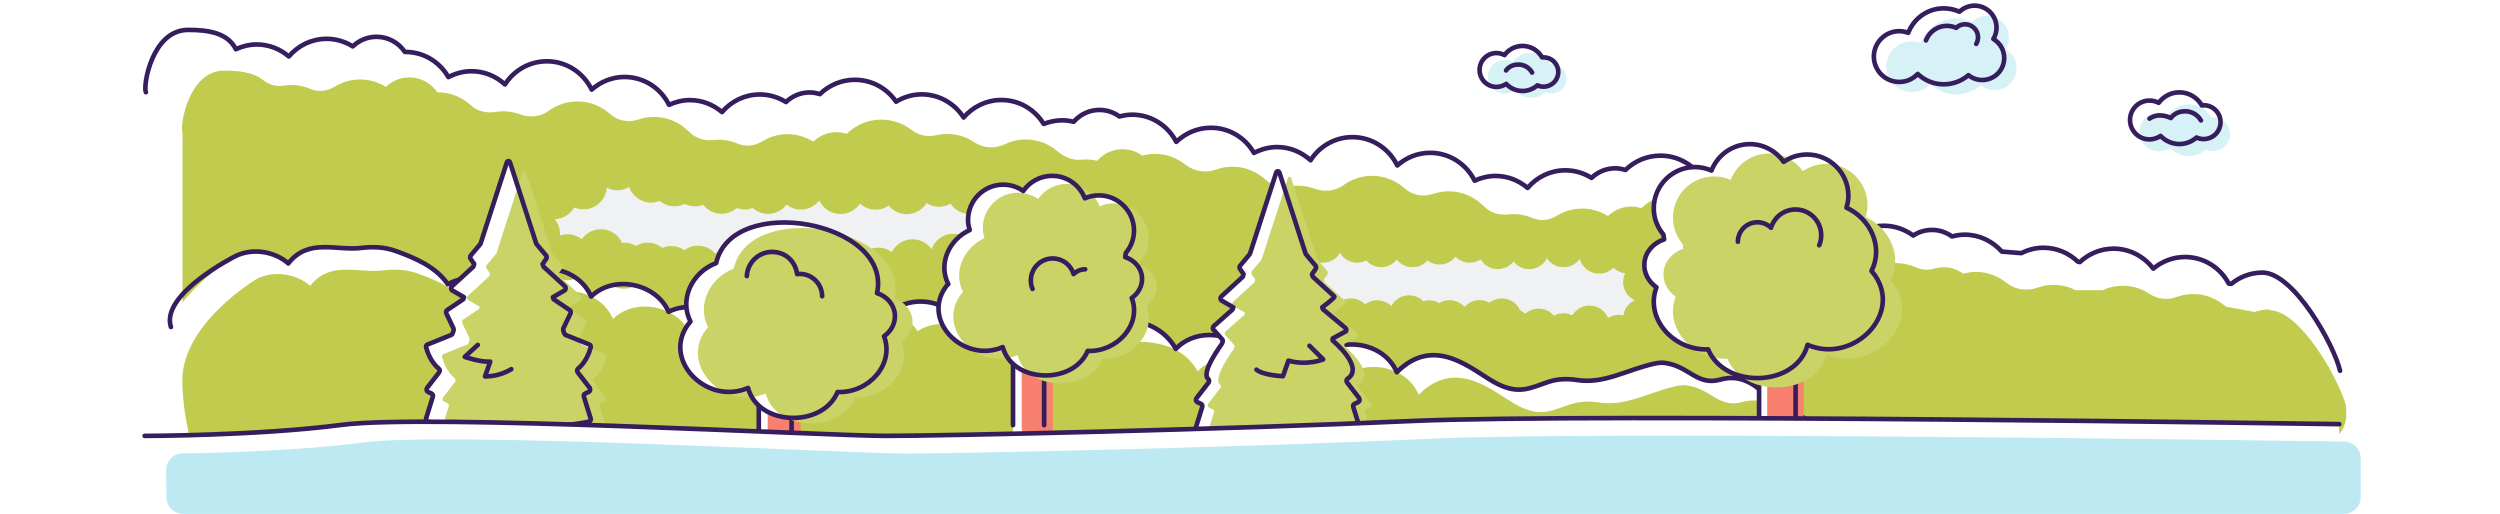 <svg width="540" height="111" viewBox="0 0 540 111" fill="none" xmlns="http://www.w3.org/2000/svg">
<rect width="540" height="111" fill="white"/>
<g clip-path="url(#clip0_3205_4931)">
<path d="M335.223 13.845C335.223 13.845 335.004 13.845 334.883 13.845C334.054 12.382 332.472 11.383 330.669 11.383C329.062 11.383 327.649 12.163 326.773 13.358C326.261 13.089 325.677 12.919 325.044 12.919C323.022 12.919 321.391 14.552 321.391 16.576C321.391 18.599 323.022 20.233 325.044 20.233C325.823 20.233 326.529 19.989 327.138 19.574C328.015 20.525 329.281 21.11 330.669 21.11C331.911 21.11 333.032 20.647 333.884 19.891C334.298 20.086 334.736 20.184 335.223 20.184C336.977 20.184 338.389 18.77 338.389 17.015C338.389 15.259 336.977 13.845 335.223 13.845Z" fill="#D7F2F7"/>
<path d="M333.422 12.384C333.422 12.384 333.203 12.384 333.081 12.384C332.253 10.921 330.67 9.922 328.868 9.922C327.26 9.922 325.848 10.702 324.971 11.897C324.46 11.628 323.875 11.458 323.242 11.458C321.221 11.458 319.589 13.091 319.589 15.115C319.589 17.138 321.221 18.772 323.242 18.772C324.021 18.772 324.727 18.528 325.336 18.113C326.213 19.064 327.479 19.649 328.868 19.649C330.11 19.649 331.23 19.186 332.082 18.43C332.496 18.625 332.935 18.723 333.422 18.723C335.175 18.723 336.588 17.309 336.588 15.553C336.588 13.798 335.175 12.384 333.422 12.384Z" stroke="#361D5D" stroke-linejoin="round"/>
<path d="M330.937 15.676C330.353 14.652 329.257 13.945 327.99 13.945C326.87 13.945 325.92 14.36 325.312 15.213" stroke="#361D5D" stroke-linecap="round" stroke-linejoin="round"/>
<path d="M478.033 25.359C477.911 25.359 477.765 25.359 477.643 25.359C476.693 23.677 474.867 22.531 472.797 22.531C470.946 22.531 469.339 23.433 468.316 24.799C467.731 24.482 467.049 24.311 466.319 24.311C464.005 24.311 462.13 26.188 462.13 28.504C462.13 30.82 464.005 32.697 466.319 32.697C467.22 32.697 468.048 32.405 468.73 31.942C469.753 33.014 471.189 33.697 472.797 33.697C474.209 33.697 475.524 33.161 476.498 32.283C476.961 32.502 477.473 32.624 478.033 32.624C480.054 32.624 481.686 30.991 481.686 28.967C481.686 26.944 480.054 25.311 478.033 25.311V25.359Z" fill="#D7F2F7"/>
<path d="M475.987 22.773C475.865 22.773 475.719 22.773 475.597 22.773C474.647 21.091 472.821 19.945 470.751 19.945C468.9 19.945 467.293 20.847 466.27 22.213C465.685 21.896 465.003 21.725 464.273 21.725C461.959 21.725 460.084 23.602 460.084 25.918C460.084 28.234 461.959 30.112 464.273 30.112C465.174 30.112 466.002 29.819 466.684 29.356C467.707 30.428 469.143 31.111 470.751 31.111C472.163 31.111 473.478 30.575 474.453 29.697C474.915 29.916 475.427 30.038 475.987 30.038C478.008 30.038 479.64 28.405 479.64 26.381C479.64 24.358 478.008 22.725 475.987 22.725V22.773Z" stroke="#361D5D" stroke-linejoin="round"/>
<path d="M475.402 26.014C474.72 24.819 473.454 24.039 471.993 24.039C470.702 24.039 469.606 24.527 468.9 25.502C468.9 25.502 466.44 24.137 464.297 25.624" stroke="#361D5D" stroke-linecap="round" stroke-linejoin="round"/>
<path d="M433.246 10.606C433.685 9.899 433.928 9.046 433.928 8.168C433.928 5.535 431.81 3.414 429.179 3.414C427.913 3.414 426.768 3.926 425.916 4.731C424.893 4.267 423.749 3.999 422.531 3.999C419.024 3.999 416.053 6.193 414.859 9.29C414.251 9.07 413.593 8.924 412.911 8.924C409.891 8.924 407.432 11.386 407.432 14.409C407.432 17.432 409.891 19.895 412.911 19.895C414.494 19.895 415.907 19.236 416.905 18.164C418.366 19.553 420.339 20.407 422.531 20.407C424.577 20.407 426.427 19.651 427.864 18.432C428.668 19.09 429.715 19.48 430.835 19.48C433.466 19.48 435.584 17.359 435.584 14.726C435.584 12.995 434.659 11.459 433.271 10.63L433.246 10.606Z" fill="#D7F2F7"/>
<path d="M430.568 8.411C431.006 7.704 431.25 6.85 431.25 5.973C431.25 3.34 429.131 1.219 426.501 1.219C425.234 1.219 424.09 1.731 423.237 2.535C422.214 2.072 421.07 1.804 419.852 1.804C416.345 1.804 413.374 3.998 412.181 7.094C411.572 6.875 410.914 6.729 410.232 6.729C407.213 6.729 404.753 9.191 404.753 12.214C404.753 15.237 407.213 17.699 410.232 17.699C411.815 17.699 413.228 17.041 414.226 15.968C415.688 17.358 417.66 18.211 419.852 18.211C421.898 18.211 423.749 17.456 425.186 16.236C425.989 16.895 427.036 17.285 428.157 17.285C430.787 17.285 432.906 15.164 432.906 12.531C432.906 10.8 431.98 9.264 430.592 8.435L430.568 8.411Z" stroke="#361D5D" stroke-linejoin="round"/>
<path d="M426.866 9.484C427.109 9.07 427.255 8.558 427.255 8.046C427.255 6.486 425.989 5.242 424.455 5.242C423.7 5.242 423.018 5.535 422.531 6.022C421.922 5.754 421.24 5.583 420.534 5.583C418.464 5.583 416.71 6.876 416.004 8.728" stroke="#361D5D" stroke-linecap="round" stroke-linejoin="round"/>
<path d="M488.7 58.877C486.143 58.877 483.805 59.804 481.954 61.315C481.784 61.315 481.589 61.266 481.418 61.266C479.616 57.853 476.061 55.513 471.945 55.513C469.339 55.513 466.952 56.488 465.102 58.024C463.129 55.415 460.036 53.709 456.529 53.709C453.704 53.709 451.147 54.83 449.247 56.61C449.101 56.586 448.955 56.537 448.809 56.512C446.885 54.66 444.255 53.514 441.381 53.514C439.652 53.514 438.045 53.953 436.608 54.684C435.22 54.562 433.807 54.44 432.395 54.343C430.422 52.124 427.573 50.686 424.358 50.686C423.408 50.686 422.507 50.856 421.63 51.076C420.413 50.198 418.927 49.662 417.295 49.662C415.81 49.662 414.422 50.101 413.253 50.881C411.475 49.564 409.283 48.76 406.872 48.76C405.313 48.76 403.852 49.101 402.513 49.711C400.711 48.37 398.519 47.541 396.108 47.541C394.841 47.541 393.672 47.809 392.552 48.199C390.604 45.517 387.462 43.762 383.882 43.762C383.639 43.762 383.42 43.811 383.176 43.835C381.666 39.715 377.745 36.765 373.094 36.765C371.072 36.765 369.197 37.35 367.565 38.35C365.617 35.497 362.354 33.62 358.652 33.62C355.705 33.62 353.051 34.815 351.102 36.716C350.396 36.497 349.666 36.351 348.886 36.351C346.889 36.351 345.111 37.155 343.772 38.423C342.116 37.399 340.192 36.789 338.122 36.789C334.834 36.789 331.936 38.277 329.963 40.593C328.088 39.008 325.702 38.008 323.047 38.008C321.415 38.008 319.905 38.398 318.517 39.032C316.764 35.473 313.135 33.011 308.898 33.011C306.17 33.011 303.71 34.059 301.811 35.741C300.057 32.133 296.404 29.622 292.142 29.622C288.319 29.622 284.982 31.621 283.083 34.62C281.159 32.864 278.65 31.767 275.85 31.767C274.048 31.767 272.367 32.255 270.857 33.035C269.006 29.793 265.548 27.598 261.554 27.598C258.656 27.598 256.026 28.768 254.078 30.646C252.3 27.184 248.72 24.77 244.531 24.77C243.581 24.77 242.68 24.941 241.803 25.16C240.586 24.283 239.1 23.746 237.469 23.746C235.252 23.746 233.28 24.746 231.916 26.306C231.112 26.111 230.309 25.989 229.456 25.989C228.044 25.989 226.68 26.282 225.438 26.769C223.538 23.673 220.177 21.601 216.281 21.601C213.018 21.601 210.119 23.088 208.147 25.38C206.223 22.381 202.886 20.382 199.087 20.382C197.066 20.382 195.191 20.967 193.559 21.967C191.611 19.114 188.347 17.237 184.646 17.237C181.699 17.237 179.044 18.432 177.096 20.333C176.39 20.114 175.659 19.968 174.88 19.968C172.883 19.968 171.105 20.772 169.766 22.04C168.11 21.016 166.186 20.406 164.116 20.406C160.828 20.406 157.93 21.893 155.957 24.21C154.082 22.625 151.695 21.625 149.041 21.625C147.409 21.625 145.899 22.015 144.511 22.649C142.757 19.09 139.129 16.628 134.891 16.628C132.164 16.628 129.704 17.676 127.804 19.358C126.051 15.75 122.398 13.239 118.136 13.239C114.312 13.239 110.976 15.238 109.076 18.237C107.152 16.481 104.644 15.384 101.843 15.384C100.041 15.384 98.361 15.872 96.851 16.652C95 13.409 91.542 11.215 87.548 11.215C87.523 11.215 87.475 11.215 87.45 11.215C86.111 9.241 83.871 7.948 81.313 7.948C79.316 7.948 77.538 8.753 76.199 10.021C74.543 8.997 72.619 8.387 70.549 8.387C67.261 8.387 64.363 9.874 62.391 12.191C60.515 10.606 58.129 9.606 55.474 9.606C53.843 9.606 52.333 9.996 50.944 10.63C49.191 7.071 44.929 6.461 40.691 6.461C32.85 6.388 30.853 18.529 31.51 19.919V109.148H505.455V80.087C504.238 74.724 495.568 58.926 488.7 58.877Z" fill="white"/>
<path d="M505.455 80.087C504.238 74.724 495.568 58.926 488.7 58.877C486.143 58.877 483.805 59.804 481.954 61.315C481.784 61.315 481.589 61.266 481.418 61.266C479.616 57.853 476.061 55.513 471.945 55.513C469.339 55.513 466.952 56.488 465.102 58.024C463.129 55.415 460.036 53.709 456.529 53.709C453.704 53.709 451.147 54.83 449.247 56.61C449.101 56.586 448.955 56.537 448.809 56.512C446.885 54.66 444.255 53.514 441.381 53.514C439.652 53.514 438.045 53.953 436.608 54.684C435.22 54.562 433.807 54.44 432.395 54.343C430.422 52.124 427.573 50.686 424.358 50.686C423.408 50.686 422.507 50.856 421.63 51.076C420.413 50.198 418.927 49.662 417.295 49.662C415.81 49.662 414.422 50.101 413.253 50.881C411.475 49.564 409.283 48.76 406.872 48.76C405.313 48.76 403.852 49.101 402.513 49.711C400.711 48.37 398.519 47.541 396.108 47.541C394.841 47.541 393.672 47.809 392.552 48.199C390.604 45.517 387.462 43.762 383.882 43.762C383.639 43.762 383.42 43.811 383.176 43.835C381.666 39.715 377.745 36.765 373.094 36.765C371.072 36.765 369.197 37.35 367.565 38.35C365.617 35.497 362.354 33.62 358.652 33.62C355.705 33.62 353.051 34.815 351.102 36.716C350.396 36.497 349.666 36.351 348.886 36.351C346.889 36.351 345.111 37.155 343.772 38.423C342.116 37.399 340.192 36.789 338.122 36.789C334.834 36.789 331.936 38.277 329.963 40.593C328.088 39.008 325.702 38.008 323.047 38.008C321.415 38.008 319.905 38.398 318.517 39.032C316.764 35.473 313.135 33.011 308.898 33.011C306.17 33.011 303.71 34.059 301.811 35.741C300.057 32.133 296.404 29.622 292.142 29.622C288.319 29.622 284.982 31.621 283.083 34.62C281.159 32.864 278.65 31.767 275.85 31.767C274.048 31.767 272.367 32.255 270.857 33.035C269.006 29.793 265.548 27.598 261.554 27.598C258.656 27.598 256.026 28.768 254.078 30.646C252.3 27.184 248.72 24.77 244.531 24.77C243.581 24.77 242.68 24.941 241.803 25.16C240.586 24.283 239.1 23.746 237.469 23.746C235.252 23.746 233.28 24.746 231.916 26.306C231.112 26.111 230.309 25.989 229.456 25.989C228.044 25.989 226.68 26.282 225.438 26.769C223.538 23.673 220.177 21.601 216.281 21.601C213.018 21.601 210.119 23.088 208.147 25.38C206.223 22.381 202.886 20.382 199.087 20.382C197.066 20.382 195.191 20.967 193.559 21.967C191.611 19.114 188.347 17.237 184.646 17.237C181.699 17.237 179.044 18.432 177.096 20.333C176.39 20.114 175.659 19.968 174.88 19.968C172.883 19.968 171.105 20.772 169.766 22.04C168.11 21.016 166.186 20.406 164.116 20.406C160.828 20.406 157.93 21.893 155.957 24.21C154.082 22.625 151.695 21.625 149.041 21.625C147.409 21.625 145.899 22.015 144.511 22.649C142.757 19.09 139.129 16.628 134.891 16.628C132.164 16.628 129.704 17.676 127.804 19.358C126.051 15.75 122.398 13.239 118.136 13.239C114.312 13.239 110.976 15.238 109.076 18.237C107.152 16.481 104.644 15.384 101.843 15.384C100.041 15.384 98.361 15.872 96.851 16.652C95 13.409 91.542 11.215 87.548 11.215C87.523 11.215 87.475 11.215 87.45 11.215C86.111 9.241 83.871 7.948 81.313 7.948C79.316 7.948 77.538 8.753 76.199 10.021C74.543 8.997 72.619 8.387 70.549 8.387C67.261 8.387 64.363 9.874 62.391 12.191C60.515 10.606 58.129 9.606 55.474 9.606C53.843 9.606 52.333 9.996 50.944 10.63C49.191 7.071 44.929 6.461 40.691 6.461C32.85 6.388 30.853 18.529 31.51 19.919" stroke="#361D5D" stroke-linecap="round" stroke-linejoin="round"/>
<path d="M490.258 66.845C489.114 66.845 487.993 67.016 486.97 67.381L480.785 66.235C478.909 64.553 476.45 63.505 473.722 63.505C472.431 63.505 471.214 63.749 470.069 64.163C468.194 64.87 466.026 64.626 464.346 63.505C462.666 62.383 460.669 61.725 458.501 61.725C456.943 61.725 455.481 62.066 454.166 62.676H448.273C446.86 61.92 445.253 61.53 443.548 61.53C442.282 61.53 441.064 61.774 439.944 62.188C439.018 62.53 437.995 62.578 436.997 62.505C436.997 62.505 436.973 62.505 436.948 62.505C435.609 62.408 434.367 61.847 433.295 61.018C431.493 59.58 429.228 58.727 426.768 58.727C425.843 58.727 424.942 58.897 424.065 59.117C422.872 58.239 421.386 57.727 419.803 57.727C419.073 57.727 418.366 57.849 417.685 58.044C416.394 58.434 414.981 58.263 413.764 57.727C412.473 57.142 411.036 56.825 409.526 56.825C408.771 56.825 408.04 56.898 407.334 57.069C405.995 57.361 404.558 57.215 403.316 56.63C401.976 55.996 400.467 55.63 398.884 55.63C398.567 55.63 398.25 55.63 397.934 55.679C396.302 55.85 394.695 55.24 393.404 54.216C391.602 52.778 389.313 51.9 386.829 51.9C386.585 51.9 386.366 51.949 386.147 51.973C384.661 47.902 380.789 45.001 376.21 45.001C375.407 45.001 374.627 45.098 373.897 45.269C371.973 45.708 370.025 45.293 368.466 44.099C366.664 42.709 364.423 41.905 361.988 41.905C359.09 41.905 356.46 43.075 354.536 44.977C353.854 44.757 353.123 44.611 352.368 44.611C350.42 44.611 348.642 45.391 347.327 46.659C345.695 45.659 343.796 45.05 341.75 45.05C339.704 45.05 337.853 45.635 336.27 46.61C334.687 47.585 332.715 47.829 330.961 47.073C329.719 46.537 328.356 46.244 326.894 46.244C326.505 46.244 326.091 46.244 325.701 46.317C323.728 46.537 321.829 45.903 320.441 44.489C318.517 42.538 315.862 41.319 312.915 41.319C311.771 41.319 310.65 41.515 309.628 41.856C307.485 42.587 305.147 42.222 303.442 40.71C301.567 39.028 299.107 37.98 296.379 37.98C294.041 37.98 291.898 38.735 290.169 40.003C288.44 41.271 286.053 41.539 283.959 40.759C282.814 40.344 281.597 40.101 280.306 40.101C279.746 40.101 279.186 40.149 278.65 40.247C276.75 40.564 274.753 40.101 273.341 38.808C271.466 37.078 268.957 36.005 266.205 36.005C264.963 36.005 263.794 36.224 262.698 36.614C260.385 37.443 257.876 37.029 255.952 35.493C254.15 34.079 251.91 33.225 249.426 33.225C248.5 33.225 247.599 33.396 246.722 33.616C245.529 32.738 244.043 32.226 242.46 32.226C240.269 32.226 238.32 33.201 236.981 34.737C236.202 34.542 235.398 34.444 234.546 34.444C234.205 34.444 233.839 34.444 233.498 34.493C231.599 34.688 229.797 33.835 228.335 32.616C226.509 31.056 224.122 30.129 221.541 30.129C219.933 30.129 218.399 30.495 217.06 31.153C214.917 32.177 212.457 32.055 210.46 30.739C208.779 29.593 206.758 28.935 204.566 28.935C203.763 28.935 202.983 29.032 202.253 29.203C200.329 29.642 198.38 29.227 196.822 28.033C195.02 26.643 192.779 25.838 190.344 25.838C187.446 25.838 184.816 27.009 182.892 28.91C182.21 28.691 181.479 28.545 180.724 28.545C178.776 28.545 176.998 29.325 175.683 30.593C174.051 29.593 172.152 28.983 170.106 28.983C168.06 28.983 166.209 29.569 164.626 30.544C163.043 31.519 161.071 31.763 159.317 31.007C158.075 30.471 156.711 30.178 155.25 30.178C154.861 30.178 154.447 30.178 154.057 30.251C152.084 30.471 150.185 29.837 148.797 28.423C146.873 26.472 144.218 25.253 141.271 25.253C140.127 25.253 139.006 25.448 137.984 25.79C135.84 26.521 133.502 26.155 131.798 24.644C129.923 22.962 127.463 21.913 124.735 21.913C122.397 21.913 120.254 22.669 118.525 23.937C116.796 25.205 114.409 25.473 112.315 24.693C111.17 24.278 109.953 24.034 108.662 24.034C108.102 24.034 107.542 24.083 107.006 24.181C105.106 24.498 103.109 24.034 101.697 22.742C99.822 21.011 97.313 19.939 94.561 19.939C94.537 19.939 94.488 19.939 94.464 19.939C93.149 17.988 90.932 16.721 88.4 16.721C86.427 16.721 84.674 17.501 83.359 18.768C81.727 17.769 79.827 17.159 77.781 17.159C75.736 17.159 73.885 17.744 72.302 18.72C70.719 19.695 68.746 19.939 66.993 19.183C65.751 18.647 64.387 18.354 62.926 18.354C62.317 18.354 61.733 18.403 61.172 18.5C59.589 18.793 58.031 18.232 56.74 17.233C54.621 15.575 51.48 15.258 48.362 15.258C40.74 15.258 38.767 27.228 39.425 28.618V89.591C39.425 93.175 42.323 96.1 45.927 96.1H500.292C503.872 96.1 506.794 93.199 506.794 89.591V88.811C506.794 88.226 506.746 87.665 506.575 87.104C504.773 81.18 496.712 67.089 490.258 67.016V66.845Z" fill="#C1CB4D"/>
<path d="M398.592 101.617C400.418 98.862 392.455 92.914 392.455 92.914C390.409 90.11 386.829 88.16 383.079 88.55C381.934 85.454 379.45 83.016 376.308 81.992C374.75 81.48 373.045 81.577 371.486 82.016C366.616 83.357 364.862 79.164 359.748 78.408C358.968 78.286 358.165 78.359 357.41 78.53C351.248 79.895 346.548 82.991 340.63 82.089C338.609 81.772 336.514 81.821 334.566 82.455C330.523 83.771 328.137 85.429 322.974 82.674C318.103 80.066 309.993 72.094 301.713 80.407C298.572 72.971 286.979 72.264 282.985 79.31C279.917 76.311 274.559 75.555 270.76 77.75C267.74 71.801 258.583 70.46 253.98 75.36C249.012 66.535 236.738 68.827 229.359 70.704C222.686 71.606 215.014 60.855 208.049 70.119C205.273 65.365 198.162 63.561 193.462 66.681C190.125 61.245 181.358 60.343 176.999 65.048C170.033 66.413 161.534 62.805 155.86 68.9C152.913 66.243 148.018 65.511 144.413 67.34C141.71 61.172 132.578 59.27 127.683 64.048C124.541 56.613 112.949 55.906 108.955 62.951C105.886 59.953 100.528 59.197 96.729 61.391C94.148 57.636 89.764 55.759 85.429 54.199C83.091 53.37 80.607 53.248 78.147 53.541C72.668 54.248 66.628 51.322 62.269 56.905C59.322 54.248 54.427 53.516 50.823 55.345C50.823 55.345 34.554 64.902 34.652 77.506C34.749 88.355 39.352 99.789 39.352 99.789" fill="white"/>
<path d="M235.033 46.931L230.308 43.42C229.309 42.689 228.067 42.372 226.85 42.567L218.155 43.981C217.766 44.054 217.376 44.054 216.986 44.03C213.869 43.713 199.233 42.25 197.601 42.25C195.775 42.25 179.726 42.713 177.436 42.25C175.318 41.836 159.025 42.177 156.638 42.25C156.443 42.25 156.249 42.25 156.054 42.226L131.822 39.617C131.067 39.544 130.312 39.641 129.606 39.934L118.842 44.322C117.112 45.029 115.992 46.712 115.992 48.564V49.149C115.992 51.587 117.892 53.587 120.303 53.733L167.208 56.463C167.208 56.463 167.378 56.463 167.476 56.463H193.899C194.216 56.463 194.533 56.439 194.849 56.366L205.175 54.172C205.906 54.025 206.685 54.05 207.416 54.245L214.381 56.293C214.795 56.414 215.233 56.488 215.671 56.488H229.577C230.259 56.488 230.917 56.341 231.55 56.049L234.278 54.757C237.395 53.27 237.809 49.003 235.033 46.955V46.931Z" fill="#F0F1F2"/>
<path d="M241.949 47.831C241.949 45.028 239.684 42.76 236.884 42.76C236.689 42.76 236.494 42.809 236.275 42.809C235.423 41.2 233.766 40.079 231.794 40.079C231.161 40.079 230.552 40.2 230.016 40.42C229.164 38.786 227.483 37.665 225.535 37.665C224.196 37.665 222.978 38.201 222.077 39.055C221.614 36.739 219.568 35.008 217.109 35.008C215.355 35.008 213.797 35.91 212.895 37.275C211.994 36.446 210.801 35.934 209.486 35.934C208.56 35.934 207.732 36.202 206.978 36.617C206.076 35.252 204.518 34.325 202.74 34.325C200.962 34.325 199.355 35.276 198.454 36.69C197.674 36.202 196.773 35.91 195.775 35.91C194.703 35.91 193.729 36.227 192.926 36.787C192 35.666 190.612 34.959 189.053 34.959C187.3 34.959 185.741 35.861 184.84 37.202C183.939 36.397 182.77 35.885 181.479 35.885C179.848 35.885 178.411 36.666 177.485 37.86C176.682 36.129 174.928 34.934 172.907 34.934C171.275 34.934 169.814 35.739 168.889 36.934C168.036 36.275 166.989 35.861 165.82 35.861C165.211 35.861 164.627 35.983 164.066 36.178C163.165 35.398 162.021 34.91 160.754 34.91C159.488 34.91 158.343 35.398 157.467 36.154C156.931 35.959 156.371 35.837 155.786 35.837C155.153 35.837 154.544 35.959 153.984 36.178C153.059 35.008 151.646 34.227 150.014 34.227C149.235 34.227 148.505 34.423 147.823 34.739C147.165 34.423 146.435 34.227 145.631 34.227C144.973 34.227 144.364 34.374 143.78 34.593C142.903 33.862 141.783 33.423 140.565 33.423C139.64 33.423 138.787 33.691 138.033 34.13C137.326 32.18 135.475 30.766 133.284 30.766C130.605 30.766 128.437 32.838 128.242 35.471C127.56 35.105 126.781 34.886 125.953 34.886C124.078 34.886 122.446 35.91 121.569 37.446C120.961 37.177 120.279 37.031 119.572 37.031C116.772 37.031 114.507 39.298 114.507 42.102C114.507 42.273 114.531 42.468 114.556 42.639C114.556 42.639 114.531 42.639 114.507 42.639C111.706 42.639 109.441 44.906 109.441 47.709C109.441 49.05 109.977 50.269 110.83 51.171C111.244 53.56 113.314 55.365 115.798 55.365C116.382 55.365 116.942 55.243 117.454 55.072C117.454 55.194 117.405 55.316 117.405 55.462C117.405 58.266 119.67 60.533 122.471 60.533C124.175 60.533 125.661 59.68 126.586 58.388C127.439 59.046 128.51 59.46 129.679 59.46C129.85 59.46 129.996 59.436 130.142 59.412C130.946 61.167 132.699 62.361 134.745 62.361C135.67 62.361 136.523 62.093 137.278 61.654C138.033 62.093 138.885 62.361 139.81 62.361C140.492 62.361 141.125 62.215 141.734 61.971C142.611 62.678 143.683 63.093 144.876 63.093C145.972 63.093 146.97 62.727 147.798 62.142C148.602 62.703 149.576 63.02 150.648 63.02C151.914 63.02 153.083 62.532 153.96 61.752C154.885 62.8 156.225 63.459 157.735 63.459C158.977 63.459 160.121 62.995 160.998 62.24C161.802 62.776 162.751 63.093 163.799 63.093C164.7 63.093 165.552 62.825 166.283 62.41C167.135 63.069 168.182 63.459 169.351 63.459C170.812 63.459 172.128 62.825 173.053 61.825C173.93 62.605 175.074 63.069 176.341 63.069C177.364 63.069 178.338 62.752 179.141 62.215C180.042 63.044 181.236 63.556 182.551 63.556C183.963 63.556 185.23 62.971 186.155 62.045C187.056 62.898 188.274 63.434 189.613 63.434C191.562 63.434 193.242 62.313 194.094 60.679C194.922 61.264 195.921 61.63 197.017 61.63C199.184 61.63 201.035 60.24 201.741 58.315C202.667 59.582 204.152 60.435 205.833 60.435C207.002 60.435 208.073 60.021 208.926 59.363C209.656 61.264 211.483 62.63 213.65 62.63C215.258 62.63 216.67 61.874 217.596 60.704C218.448 62.313 220.104 63.434 222.077 63.434C224.049 63.434 225.876 62.215 226.68 60.484C227.435 60.923 228.287 61.191 229.212 61.191C230.941 61.191 232.476 60.314 233.401 58.973C234.302 59.777 235.471 60.289 236.786 60.289C239.587 60.289 241.852 58.022 241.852 55.218C241.852 53.707 241.17 52.366 240.123 51.415C241.17 50.489 241.852 49.148 241.852 47.612L241.949 47.831ZM232.695 52.561C231.794 51.756 230.625 51.244 229.31 51.244C227.264 51.244 225.511 52.463 224.707 54.194C223.952 53.755 223.1 53.487 222.174 53.487C220.567 53.487 219.154 54.243 218.229 55.413C217.377 53.804 215.696 52.683 213.748 52.683C212.579 52.683 211.507 53.097 210.655 53.755C209.924 51.854 208.098 50.489 205.93 50.489C203.763 50.489 201.912 51.878 201.206 53.804C200.28 52.536 198.795 51.683 197.114 51.683C195.166 51.683 193.486 52.805 192.633 54.438C191.805 53.853 190.807 53.487 189.711 53.487C188.298 53.487 187.032 54.072 186.106 54.999C185.205 54.146 183.988 53.609 182.648 53.609C181.625 53.609 180.651 53.926 179.848 54.462C178.947 53.634 177.753 53.122 176.438 53.122C174.977 53.122 173.662 53.755 172.736 54.755C171.86 53.975 170.715 53.512 169.449 53.512C168.548 53.512 167.695 53.78 166.965 54.194C166.112 53.536 165.065 53.146 163.896 53.146C162.654 53.146 161.509 53.609 160.633 54.365C159.829 53.829 158.879 53.512 157.832 53.512C156.566 53.512 155.397 53.999 154.52 54.779C153.594 53.731 152.255 53.073 150.745 53.073C149.649 53.073 148.651 53.439 147.823 54.024C147.019 53.463 146.045 53.146 144.973 53.146C144.291 53.146 143.658 53.292 143.049 53.536C142.173 52.829 141.101 52.415 139.908 52.415C138.982 52.415 138.13 52.683 137.375 53.122C136.62 52.683 135.768 52.415 134.842 52.415C134.672 52.415 134.526 52.439 134.379 52.463C133.576 50.708 131.822 49.514 129.777 49.514C128.072 49.514 126.586 50.367 125.661 51.659C124.809 51.001 123.737 50.586 122.568 50.586C121.984 50.586 121.423 50.708 120.912 50.879C120.912 50.757 120.961 50.635 120.961 50.489C120.961 49.294 120.522 48.221 119.84 47.344C121.643 47.271 123.177 46.271 124.029 44.808C124.638 45.076 125.32 45.223 126.026 45.223C128.705 45.223 130.873 43.15 131.067 40.517C131.749 40.883 132.529 41.102 133.357 41.102C134.282 41.102 135.134 40.834 135.889 40.395C136.596 42.346 138.447 43.76 140.638 43.76C141.296 43.76 141.905 43.614 142.489 43.394C143.366 44.126 144.486 44.564 145.704 44.564C146.483 44.564 147.214 44.369 147.896 44.053C148.553 44.369 149.284 44.564 150.088 44.564C150.721 44.564 151.33 44.443 151.89 44.223C152.815 45.393 154.228 46.173 155.859 46.173C157.126 46.173 158.27 45.686 159.147 44.93C159.683 45.125 160.243 45.247 160.827 45.247C161.412 45.247 162.021 45.125 162.581 44.93C163.482 45.71 164.627 46.198 165.893 46.198C167.525 46.198 168.986 45.393 169.911 44.199C170.764 44.857 171.811 45.271 172.98 45.271C174.612 45.271 176.048 44.491 176.974 43.297C177.778 45.028 179.531 46.222 181.552 46.222C183.306 46.222 184.864 45.32 185.766 43.979C186.667 44.784 187.836 45.296 189.126 45.296C190.198 45.296 191.172 44.979 191.976 44.418C192.901 45.54 194.289 46.247 195.848 46.247C197.65 46.247 199.233 45.296 200.134 43.882C200.913 44.369 201.815 44.662 202.813 44.662C203.738 44.662 204.567 44.394 205.321 43.979C206.223 45.345 207.781 46.271 209.559 46.271C211.337 46.271 212.871 45.369 213.772 44.004C214.673 44.833 215.867 45.345 217.182 45.345C218.497 45.345 219.739 44.808 220.64 43.955C221.103 46.271 223.148 48.002 225.608 48.002C226.241 48.002 226.85 47.88 227.386 47.661C228.238 49.294 229.919 50.416 231.867 50.416C232.062 50.416 232.257 50.367 232.476 50.367C232.768 50.928 233.158 51.415 233.62 51.805C233.304 52.073 233.012 52.39 232.768 52.732L232.695 52.561Z" fill="#C1CB4D"/>
<path d="M403.316 106.469C405.143 103.714 397.179 97.765 397.179 97.765C395.134 94.962 391.554 93.011 387.803 93.401C386.659 90.305 384.174 87.867 381.033 86.843C379.474 86.331 377.77 86.429 376.211 86.868C371.34 88.209 369.587 84.015 364.472 83.259C363.693 83.138 362.889 83.211 362.135 83.381C355.973 84.747 351.273 87.843 345.355 86.941C343.334 86.624 341.239 86.673 339.291 87.306C335.248 88.623 332.861 90.281 327.699 87.526C322.828 84.917 314.718 76.945 306.438 85.259C303.296 77.823 291.704 77.116 287.71 84.162C284.641 81.163 279.284 80.407 275.484 82.601C272.465 76.653 263.308 75.312 258.705 80.212C253.737 71.387 241.462 73.678 234.083 75.555C227.41 76.457 219.739 65.706 212.774 74.97C209.998 70.216 202.886 68.412 198.186 71.533C194.85 66.096 186.082 65.194 181.723 69.9C174.758 71.265 166.259 67.656 160.584 73.751C157.637 71.094 152.742 70.363 149.138 72.191C146.435 66.023 137.302 64.121 132.407 68.9C129.266 61.464 117.673 60.757 113.679 67.803C110.611 64.804 105.253 64.048 101.454 66.243C98.872 62.488 94.489 60.611 90.154 59.051C87.816 58.222 85.332 58.1 82.872 58.392C77.392 59.099 71.353 56.174 66.993 61.757C64.047 59.099 59.151 58.368 55.547 60.196C55.547 60.196 39.279 69.753 39.376 82.357C39.474 93.206 44.077 104.64 44.077 104.64" fill="#C1CB4D"/>
<path d="M392.454 92.914C390.409 90.11 386.829 88.16 383.078 88.55C381.934 85.454 379.45 83.016 376.308 81.992C374.749 81.48 373.045 81.577 371.486 82.016C366.615 83.357 364.862 79.164 359.747 78.408C358.968 78.286 358.164 78.359 357.41 78.53C351.248 79.895 346.548 82.991 340.63 82.089C338.609 81.772 336.514 81.821 334.566 82.455C330.523 83.771 328.137 85.429 322.974 82.674C318.103 80.066 309.993 72.094 301.713 80.407C298.571 72.971 286.979 72.264 282.985 79.31C279.916 76.311 274.559 75.555 270.759 77.75C267.74 71.801 258.583 70.46 253.98 75.36C249.012 66.535 236.738 68.827 229.358 70.704C222.685 71.606 215.014 60.855 208.049 70.119C205.273 65.365 198.161 63.561 193.461 66.681C190.125 61.245 181.357 60.343 176.998 65.048C170.033 66.413 161.534 62.805 155.859 68.9C152.912 66.243 148.017 65.511 144.413 67.34C141.71 61.172 132.577 59.27 127.682 64.048C124.541 56.613 112.948 55.906 108.954 62.951C105.886 59.953 100.528 59.197 96.729 61.391C94.147 57.636 89.764 55.759 85.429 54.199C83.091 53.37 80.607 53.248 78.147 53.541C72.667 54.248 66.628 51.322 62.268 56.905C59.322 54.248 54.427 53.516 50.822 55.345C50.822 55.345 34.603 63.512 36.916 70.631" stroke="#361D5D" stroke-linecap="round" stroke-linejoin="round"/>
<path d="M272.489 60.63L275.338 65.165C276.093 66.359 277.408 67.066 278.82 67.042C280.842 66.993 283.959 66.969 286.979 67.115C291.703 67.334 304.952 67.139 306.535 67.115C306.657 67.115 306.73 67.115 306.851 67.115C308.459 66.944 322.413 65.603 324.581 67.237C326.87 68.968 342.237 69.212 342.237 69.212H351.93C353.781 69.212 355.388 67.968 355.826 66.164C356.07 65.189 355.948 64.165 355.486 63.287L352.539 57.753C351.954 56.681 350.931 55.925 349.738 55.681L335.516 52.999C335.102 52.926 334.688 52.902 334.274 52.95L310.626 55.949C310.139 55.998 309.676 55.974 309.214 55.876L296.233 52.829C295.892 52.755 295.551 52.707 295.21 52.731C293.53 52.78 288.245 52.926 287.466 52.731C286.881 52.56 280.16 52.926 275.338 53.219C272.829 53.365 271.076 55.779 271.685 58.217L272.001 59.509C272.099 59.923 272.269 60.313 272.489 60.654V60.63Z" fill="#F0F1F2"/>
<path d="M225.535 74.551V93.641H218.813V73.625" fill="white"/>
<path d="M227.41 76.379V92.689C227.41 93.055 227.093 93.372 226.728 93.372H221.37C221.005 93.372 220.688 93.055 220.688 92.689V75.453" fill="#F7806E"/>
<path d="M218.813 91.837V73.625" stroke="#361D5D" stroke-linecap="round" stroke-linejoin="round"/>
<path d="M225.535 74.555V91.84" stroke="#361D5D" stroke-linecap="round" stroke-linejoin="round"/>
<path d="M204.835 61.364C202.594 56.976 204.981 51.734 209.462 49.687C209.243 48.98 209.097 48.273 209.097 47.492C209.097 43.299 212.506 39.886 216.695 39.886C218.302 39.886 219.788 40.398 221.03 41.251C222.394 39.276 224.683 37.984 227.264 37.984C230.503 37.984 233.231 40.008 234.327 42.836C235.252 42.421 236.275 42.202 237.347 42.202C241.536 42.202 244.945 45.615 244.945 49.808C244.945 51.661 244.263 53.343 243.167 54.66C243.143 54.953 243.094 55.245 243.046 55.538C245.018 56.196 246.504 57.829 246.674 59.853C246.82 61.657 245.944 63.315 244.458 64.363C246.65 70.117 241.292 76.065 234.936 75.797C231.867 83.184 218.643 82.794 216.598 74.968C208.025 78.698 198.405 68.825 204.786 61.34L204.835 61.364Z" fill="white"/>
<path d="M208.025 63.099C205.785 58.71 208.171 53.469 212.652 51.421C212.433 50.714 212.287 50.007 212.287 49.227C212.287 45.033 215.697 41.62 219.885 41.62C221.493 41.62 222.978 42.132 224.22 42.986C225.584 41.011 227.873 39.719 230.455 39.719C233.694 39.719 236.421 41.742 237.517 44.57C238.443 44.156 239.466 43.936 240.537 43.936C244.726 43.936 248.136 47.349 248.136 51.543C248.136 53.396 247.454 55.078 246.358 56.394C246.333 56.687 246.285 56.98 246.236 57.272C248.209 57.93 249.694 59.564 249.865 61.587C250.011 63.391 249.134 65.049 247.648 66.097C249.84 71.851 244.482 77.8 238.126 77.531C235.058 84.918 221.834 84.528 219.788 76.703C211.215 80.433 201.596 70.559 207.976 63.074L208.025 63.099Z" fill="#CAD366"/>
<path d="M204.835 61.364C202.594 56.976 204.981 51.734 209.462 49.687C209.243 48.98 209.097 48.273 209.097 47.492C209.097 43.299 212.506 39.886 216.695 39.886C218.302 39.886 219.788 40.398 221.03 41.251C222.394 39.276 224.683 37.984 227.264 37.984C230.503 37.984 233.231 40.008 234.327 42.836C235.252 42.421 236.275 42.202 237.347 42.202C241.536 42.202 244.945 45.615 244.945 49.808C244.945 51.661 244.263 53.343 243.167 54.66C243.143 54.953 243.094 55.245 243.046 55.538C245.018 56.196 246.504 57.829 246.674 59.853C246.82 61.657 245.944 63.315 244.458 64.363C246.65 70.117 241.292 76.065 234.936 75.797C231.867 83.184 218.643 82.794 216.598 74.968C208.025 78.698 198.405 68.825 204.786 61.34L204.835 61.364Z" stroke="#361D5D" stroke-linecap="round" stroke-linejoin="round"/>
<path d="M223.026 62.411C222.783 61.85 222.661 61.216 222.661 60.558C222.661 57.949 224.78 55.828 227.386 55.828C229.529 55.828 231.307 57.242 231.891 59.193C232.549 58.559 233.425 58.169 234.4 58.169" stroke="#361D5D" stroke-linecap="round" stroke-linejoin="round"/>
<path d="M356.727 64.872C357.19 64.653 357.604 64.385 357.994 64.019C359.698 62.312 359.698 59.582 357.994 57.875C357.287 57.168 356.411 56.778 355.485 56.656C356.265 55.047 355.997 53.048 354.657 51.707C352.953 50.001 350.225 50.001 348.52 51.707C348.52 51.707 348.52 51.707 348.496 51.732C348.496 51.732 348.496 51.707 348.471 51.707C346.767 50.001 344.039 50.001 342.334 51.707C342.164 51.878 342.018 52.073 341.896 52.244C341.701 51.537 341.36 50.854 340.8 50.318C339.095 48.611 336.368 48.611 334.663 50.318C334.346 50.635 334.103 51 333.908 51.39C333.762 51.147 333.567 50.927 333.372 50.732C331.667 49.026 328.94 49.026 327.235 50.732C327.113 50.854 327.016 50.976 326.919 51.122C326.821 51 326.724 50.854 326.602 50.732C325.116 49.245 322.827 49.074 321.147 50.171C320.976 49.879 320.757 49.611 320.514 49.342C318.809 47.636 316.081 47.636 314.376 49.342C314.23 49.489 314.133 49.635 314.011 49.781C314.011 49.781 314.011 49.781 314.011 49.757C312.306 48.05 309.579 48.05 307.874 49.757C307.825 49.806 307.777 49.879 307.728 49.952C306.023 48.66 303.588 48.757 302.029 50.318C301.907 50.44 301.81 50.561 301.713 50.708C301.615 50.586 301.518 50.44 301.396 50.318C300.032 48.952 298.011 48.709 296.379 49.538C296.33 49.489 296.282 49.416 296.233 49.367C294.528 47.66 291.801 47.66 290.096 49.367C289.828 49.635 289.633 49.928 289.438 50.245C289.268 49.928 289.049 49.635 288.781 49.367C287.076 47.66 284.348 47.66 282.644 49.367C282.425 49.586 282.254 49.806 282.084 50.049C280.379 48.66 277.87 48.733 276.287 50.318C276.141 50.464 276.044 50.61 275.922 50.756C274.364 50.123 272.513 50.44 271.246 51.707C269.736 53.219 269.59 55.584 270.784 57.266C270.516 57.436 270.248 57.632 270.029 57.875C268.324 59.582 268.324 62.312 270.029 64.019C270.296 64.287 270.613 64.507 270.93 64.701C270.443 66.213 270.759 67.92 271.977 69.139C273.219 70.382 274.997 70.699 276.531 70.138C276.701 70.943 277.091 71.698 277.7 72.308C279.38 73.99 282.084 73.99 283.788 72.357C285.371 73.502 287.539 73.454 289.073 72.186C290.632 73.478 292.848 73.502 294.431 72.284C294.431 72.284 294.431 72.284 294.431 72.308C296.136 74.014 298.863 74.014 300.568 72.308C300.885 71.991 301.128 71.625 301.323 71.26C302.492 72.43 304.172 72.771 305.634 72.308C307.07 73.746 309.262 73.941 310.918 72.942C312.574 73.893 314.717 73.673 316.154 72.259C316.227 72.186 316.276 72.088 316.349 72.015C316.422 72.088 316.471 72.186 316.544 72.259C318.103 73.82 320.562 73.917 322.267 72.6C323.923 73.527 326.042 73.308 327.454 71.894C327.674 71.674 327.844 71.455 328.014 71.211C328.063 72.259 328.477 73.308 329.281 74.112C330.669 75.502 332.788 75.746 334.444 74.819C334.517 74.917 334.59 75.014 334.663 75.087C336.368 76.794 339.095 76.794 340.8 75.087C341.044 74.843 341.263 74.551 341.433 74.258C342.773 74.917 344.38 74.868 345.646 74.063C345.866 74.575 346.158 75.038 346.572 75.453C348.277 77.159 351.004 77.159 352.709 75.453C353.391 74.77 353.781 73.917 353.927 73.039C355.339 73.381 356.898 73.015 357.994 71.894C359.698 70.187 359.698 67.456 357.994 65.75C357.628 65.384 357.19 65.092 356.727 64.897V64.872ZM351.857 65.725C351.175 66.408 350.785 67.261 350.639 68.139C349.519 67.871 348.325 68.041 347.327 68.675C347.108 68.163 346.815 67.7 346.401 67.286C344.697 65.579 341.969 65.579 340.264 67.286C340.021 67.53 339.802 67.822 339.631 68.115C338.365 67.481 336.879 67.53 335.637 68.212C335.564 68.115 335.491 68.017 335.418 67.944C333.713 66.237 330.986 66.237 329.281 67.944C329.062 68.163 328.891 68.383 328.721 68.627C328.672 67.578 328.258 66.53 327.454 65.725C325.896 64.165 323.436 64.068 321.731 65.384C320.075 64.458 317.956 64.677 316.544 66.091C316.471 66.164 316.422 66.262 316.349 66.335C316.276 66.262 316.227 66.164 316.154 66.091C314.717 64.653 312.526 64.458 310.87 65.457C309.822 64.848 308.58 64.726 307.436 65.067C305.731 63.361 303.003 63.361 301.299 65.067C300.982 65.384 300.738 65.75 300.544 66.115C298.985 64.58 296.574 64.458 294.869 65.75C294.869 65.75 294.869 65.75 294.869 65.725C293.262 64.116 290.753 64.043 289.049 65.457C287.368 64.068 284.884 64.116 283.277 65.677C282.084 64.823 280.574 64.628 279.259 65.116C279.088 64.311 278.698 63.556 278.09 62.946C277.822 62.678 277.505 62.459 277.189 62.264C277.603 60.996 277.383 59.582 276.604 58.436C276.872 58.265 277.164 58.07 277.383 57.827C277.529 57.68 277.627 57.534 277.749 57.388C279.307 58.022 281.158 57.705 282.425 56.437C282.644 56.218 282.839 55.998 282.985 55.754C284.689 57.144 287.198 57.071 288.781 55.486C289.049 55.218 289.244 54.925 289.438 54.608C289.609 54.925 289.828 55.218 290.096 55.486C291.46 56.851 293.481 57.095 295.113 56.266C295.161 56.315 295.21 56.388 295.259 56.437C296.964 58.143 299.691 58.143 301.396 56.437C301.518 56.315 301.615 56.193 301.713 56.047C301.81 56.169 301.907 56.315 302.029 56.437C303.734 58.143 306.462 58.143 308.166 56.437C308.215 56.388 308.264 56.315 308.312 56.242C310.017 57.534 312.453 57.436 314.011 55.876C314.157 55.73 314.255 55.584 314.376 55.437C314.376 55.437 314.376 55.437 314.376 55.462C315.862 56.949 318.151 57.12 319.832 56.022C320.002 56.315 320.221 56.583 320.465 56.851C322.17 58.558 324.897 58.558 326.602 56.851C326.724 56.729 326.821 56.608 326.919 56.461C327.016 56.583 327.113 56.729 327.235 56.851C328.94 58.558 331.667 58.558 333.372 56.851C333.689 56.534 333.932 56.169 334.127 55.779C334.273 56.022 334.468 56.242 334.663 56.437C336.368 58.143 339.095 58.143 340.8 56.437C340.971 56.266 341.117 56.071 341.238 55.901C341.433 56.608 341.774 57.29 342.334 57.827C344.039 59.533 346.767 59.533 348.471 57.827C348.471 57.827 348.471 57.827 348.496 57.802C348.496 57.802 348.496 57.827 348.52 57.827C349.226 58.533 350.103 58.924 351.029 59.045C350.249 60.654 350.517 62.654 351.857 63.995C352.222 64.36 352.66 64.653 353.123 64.848C352.66 65.067 352.246 65.335 351.857 65.701V65.725Z" fill="#C1CB4D"/>
<path d="M170.982 83.335V98.231H163.896V82.359" fill="white"/>
<path d="M172.931 85.257V97.228C172.931 97.618 172.614 97.959 172.2 97.959H166.55C166.16 97.959 165.819 97.642 165.819 97.228V84.258" fill="#F7806E"/>
<path d="M163.896 96.353V82.359" stroke="#361D5D" stroke-linecap="round" stroke-linejoin="round"/>
<path d="M170.982 83.328V96.347" stroke="#361D5D" stroke-linecap="round" stroke-linejoin="round"/>
<path d="M193.29 67.874C193.461 69.776 192.511 71.531 190.952 72.629C193.266 78.699 187.616 84.965 180.919 84.672C177.704 92.473 163.75 92.059 161.582 83.794C152.523 87.744 142.391 77.309 149.137 69.435C146.653 64.583 149.551 58.757 154.69 56.831C158.075 41.569 192.779 47.81 189.443 63.316C191.537 63.998 193.096 65.729 193.29 67.874Z" fill="white"/>
<path d="M197.089 69.07C197.26 70.971 196.31 72.727 194.751 73.824C197.065 79.894 191.415 86.16 184.718 85.867C181.503 93.669 167.548 93.254 165.381 84.99C156.321 88.939 146.19 78.505 152.936 70.63C150.452 65.779 153.35 59.952 158.489 58.026C161.874 42.764 196.578 49.005 193.241 64.511C195.336 65.193 196.894 66.924 197.089 69.07Z" fill="#CAD366"/>
<path d="M193.29 67.874C193.461 69.776 192.511 71.531 190.952 72.629C193.266 78.699 187.616 84.965 180.919 84.672C177.704 92.473 163.75 92.059 161.582 83.794C152.523 87.744 142.391 77.309 149.137 69.435C146.653 64.583 149.551 58.757 154.69 56.831C158.075 41.569 192.779 47.81 189.443 63.316C191.537 63.998 193.096 65.729 193.29 67.874Z" stroke="#361D5D" stroke-linecap="round" stroke-linejoin="round"/>
<path d="M161.314 59.631C161.461 56.73 163.823 54.414 166.77 54.414C169.716 54.414 171.835 56.511 172.176 59.217C172.371 59.217 172.566 59.168 172.761 59.168C175.415 59.168 177.583 61.338 177.583 63.995" stroke="#361D5D" stroke-linecap="round" stroke-linejoin="round"/>
<path d="M293.578 85.989L290.973 82.625C290.802 82.405 290.802 81.991 291.021 81.844C294.893 79.358 287.855 73.555 287.855 73.555C287.807 73.409 287.831 73.239 287.88 73.092L290.753 71.532C290.875 71.288 290.802 70.947 290.607 70.825L285.761 66.802L285.615 66.363C285.615 66.363 288.464 64.267 288.221 64.047L283.569 59.781L283.399 59.22L284.178 58.099C284.324 57.904 284.3 57.587 284.154 57.392L282.108 54.954C282.108 54.954 282.035 54.856 282.01 54.783L276.36 37.303C276.239 36.889 275.776 36.889 275.654 37.303L270.004 54.783C270.004 54.783 269.955 54.905 269.907 54.954L267.861 57.392C267.715 57.587 267.691 57.904 267.837 58.099L268.616 59.22L268.445 59.781L263.794 64.047C263.55 64.267 263.575 64.754 263.867 64.925L266.4 66.388L266.254 66.827L262.187 70.435C261.992 70.581 261.919 70.898 262.04 71.142C262.04 71.142 264.208 73.433 264.159 73.58L263.94 74.238C263.891 74.384 259.264 80.479 260.993 81.869C261.212 82.04 261.212 82.43 261.042 82.649L258.436 86.013C258.241 86.281 258.314 86.72 258.582 86.842L259.459 87.257C259.654 87.354 259.776 87.647 259.678 87.915L258.217 92.62C258.12 92.962 258.29 93.303 258.582 93.303C270.199 95.473 281.816 95.473 293.408 93.303C293.676 93.303 293.871 92.937 293.773 92.62L292.312 87.915C292.239 87.647 292.312 87.354 292.531 87.257L293.408 86.842C293.676 86.72 293.749 86.281 293.554 86.013L293.578 85.989Z" fill="white"/>
<path d="M296.112 87.161L293.506 83.796C293.335 83.577 293.335 83.163 293.554 83.016C297.427 80.53 290.388 74.727 290.388 74.727C290.34 74.581 290.364 74.41 290.413 74.264L293.287 72.704C293.408 72.46 293.335 72.119 293.14 71.997L288.294 67.974L288.148 67.535C288.148 67.535 290.997 65.439 290.754 65.219L286.102 60.953L285.932 60.392L286.711 59.271C286.857 59.076 286.833 58.759 286.687 58.564L284.641 56.126C284.641 56.126 284.568 56.028 284.544 55.955L278.894 38.475C278.772 38.06 278.309 38.06 278.187 38.475L272.537 55.955C272.537 55.955 272.489 56.077 272.44 56.126L270.394 58.564C270.248 58.759 270.224 59.076 270.37 59.271L271.149 60.392L270.979 60.953L266.327 65.219C266.084 65.439 266.108 65.926 266.4 66.097L268.933 67.56L268.787 67.999L264.72 71.607C264.525 71.753 264.452 72.07 264.574 72.314C264.574 72.314 266.741 74.605 266.692 74.752L266.473 75.41C266.425 75.556 261.797 81.651 263.526 83.041C263.746 83.211 263.746 83.601 263.575 83.821L260.969 87.185C260.775 87.453 260.848 87.892 261.115 88.014L261.992 88.429C262.187 88.526 262.309 88.819 262.211 89.087L260.75 93.792C260.653 94.133 260.823 94.475 261.115 94.475C272.732 96.644 284.349 96.644 295.941 94.475C296.209 94.475 296.404 94.109 296.306 93.792L294.845 89.087C294.772 88.819 294.845 88.526 295.064 88.429L295.941 88.014C296.209 87.892 296.282 87.453 296.087 87.185L296.112 87.161Z" fill="#CAD366"/>
<path d="M293.578 85.989L290.973 82.625C290.802 82.405 290.802 81.991 291.021 81.844C294.893 79.358 287.855 73.555 287.855 73.555C287.807 73.409 287.831 73.239 287.88 73.092L290.753 71.532C290.875 71.288 290.802 70.947 290.607 70.825L285.761 66.802L285.615 66.363C285.615 66.363 288.464 64.267 288.221 64.047L283.569 59.781L283.399 59.22L284.178 58.099C284.324 57.904 284.3 57.587 284.154 57.392L282.108 54.954C282.108 54.954 282.035 54.856 282.01 54.783L276.36 37.303C276.239 36.889 275.776 36.889 275.654 37.303L270.004 54.783C270.004 54.783 269.955 54.905 269.907 54.954L267.861 57.392C267.715 57.587 267.691 57.904 267.837 58.099L268.616 59.22L268.445 59.781L263.794 64.047C263.55 64.267 263.575 64.754 263.867 64.925L266.4 66.388L266.254 66.827L262.187 70.435C261.992 70.581 261.919 70.898 262.04 71.142C262.04 71.142 264.208 73.433 264.159 73.58L263.94 74.238C263.891 74.384 259.264 80.479 260.993 81.869C261.212 82.04 261.212 82.43 261.042 82.649L258.436 86.013C258.241 86.281 258.314 86.72 258.582 86.842L259.459 87.257C259.654 87.354 259.776 87.647 259.678 87.915L258.217 92.62C258.12 92.962 258.29 93.303 258.582 93.303C270.199 95.473 281.816 95.473 293.408 93.303C293.676 93.303 293.871 92.937 293.773 92.62L292.312 87.915C292.239 87.647 292.312 87.354 292.531 87.257L293.408 86.842C293.676 86.72 293.749 86.281 293.554 86.013L293.578 85.989Z" stroke="#361D5D" stroke-linecap="round" stroke-linejoin="round"/>
<path d="M282.839 74.68L285.81 77.63C285.81 77.63 282.376 79.044 278.309 77.898L277.116 81.262C277.116 81.262 272.878 81.091 271.393 79.848" stroke="#361D5D" stroke-linecap="round" stroke-linejoin="round"/>
<path d="M127.39 83.794L124.784 80.429C124.614 80.21 124.638 79.82 124.833 79.649C126.562 78.26 127.317 76.041 127.585 75.066C127.658 74.798 127.536 74.505 127.341 74.432L122.13 72.335C122.13 72.335 121.935 72.189 121.886 72.043L121.667 71.385C121.618 71.238 121.642 71.067 121.691 70.921L123.225 67.703C123.347 67.459 123.274 67.118 123.079 66.996L119.572 64.631L119.426 64.192L121.959 62.73C122.227 62.583 122.276 62.072 122.032 61.852L117.381 57.586L117.21 57.025L117.989 55.904C118.136 55.708 118.111 55.392 117.965 55.196L115.919 52.758C115.919 52.758 115.846 52.661 115.822 52.588L110.172 35.108C110.05 34.693 109.587 34.693 109.466 35.108L103.816 52.588C103.816 52.588 103.767 52.71 103.718 52.758L101.673 55.196C101.526 55.392 101.502 55.708 101.648 55.904L102.427 57.025L102.257 57.586L97.606 61.852C97.362 62.072 97.386 62.559 97.678 62.73L100.211 64.192L100.065 64.631L96.558 66.996C96.363 67.142 96.29 67.459 96.412 67.703L97.946 70.921C98.019 71.067 98.019 71.238 97.971 71.385L97.752 72.043C97.703 72.189 97.63 72.287 97.508 72.335L92.296 74.432C92.077 74.505 91.98 74.798 92.053 75.066C92.321 76.041 93.076 78.26 94.805 79.649C95.024 79.82 95.024 80.21 94.853 80.429L92.248 83.794C92.053 84.062 92.126 84.501 92.394 84.623L93.27 85.037C93.465 85.135 93.587 85.427 93.49 85.695L92.028 90.4C91.931 90.742 92.102 91.083 92.394 91.083C104.01 93.253 115.627 93.253 127.219 91.083C127.487 91.083 127.682 90.717 127.585 90.4L126.124 85.695C126.05 85.427 126.124 85.135 126.343 85.037L127.219 84.623C127.487 84.501 127.56 84.062 127.366 83.794H127.39Z" fill="white"/>
<path d="M379.961 73.996V96.352H387.852V72.898" fill="white"/>
<path d="M381.714 76.136V95.25C381.714 95.689 382.079 96.054 382.518 96.054H388.801C389.239 96.054 389.604 95.689 389.604 95.25V75.039" fill="#F7806E"/>
<path d="M387.852 94.255V72.898" stroke="#361D5D" stroke-linecap="round" stroke-linejoin="round"/>
<path d="M379.961 73.992V94.252" stroke="#361D5D" stroke-linecap="round" stroke-linejoin="round"/>
<path d="M404.241 58.535C406.871 53.391 404.071 47.248 398.835 44.858C399.078 44.054 399.249 43.201 399.249 42.299C399.249 37.374 395.255 33.376 390.335 33.376C388.46 33.376 386.707 33.961 385.27 34.96C383.662 32.644 380.984 31.133 377.964 31.133C374.189 31.133 370.974 33.498 369.683 36.838C368.588 36.374 367.394 36.082 366.128 36.082C361.208 36.082 357.214 40.08 357.214 45.005C357.214 47.175 358.018 49.125 359.309 50.685C359.358 51.026 359.382 51.368 359.455 51.709C357.141 52.465 355.388 54.391 355.193 56.78C354.998 58.877 356.046 60.827 357.799 62.07C355.242 68.799 361.501 75.772 368.953 75.455C372.533 84.109 388.046 83.671 390.433 74.48C400.491 78.868 411.742 67.288 404.266 58.535H404.241Z" fill="white"/>
<path d="M408.381 60.559C411.011 55.415 408.21 49.271 402.974 46.882C403.218 46.077 403.388 45.224 403.388 44.322C403.388 39.397 399.394 35.399 394.475 35.399C392.6 35.399 390.846 35.984 389.409 36.984C387.802 34.668 385.123 33.156 382.103 33.156C378.329 33.156 375.114 35.521 373.823 38.861C372.727 38.398 371.534 38.105 370.268 38.105C365.348 38.105 361.354 42.103 361.354 47.028C361.354 49.198 362.158 51.148 363.449 52.709C363.497 53.05 363.522 53.391 363.595 53.733C361.281 54.488 359.528 56.414 359.333 58.803C359.138 60.9 360.185 62.85 361.939 64.094C359.381 70.823 365.64 77.795 373.093 77.478C376.673 86.133 392.186 85.694 394.572 76.503C404.63 80.891 415.882 69.311 408.405 60.559H408.381Z" fill="#CAD366"/>
<path d="M404.241 58.535C406.871 53.391 404.071 47.248 398.835 44.858C399.078 44.054 399.249 43.201 399.249 42.299C399.249 37.374 395.255 33.376 390.335 33.376C388.46 33.376 386.707 33.961 385.27 34.96C383.662 32.644 380.984 31.133 377.964 31.133C374.189 31.133 370.974 33.498 369.683 36.838C368.588 36.374 367.394 36.082 366.128 36.082C361.208 36.082 357.214 40.08 357.214 45.005C357.214 47.175 358.018 49.125 359.309 50.685C359.358 51.026 359.382 51.368 359.455 51.709C357.141 52.465 355.388 54.391 355.193 56.78C354.998 58.877 356.046 60.827 357.799 62.07C355.242 68.799 361.501 75.772 368.953 75.455C372.533 84.109 388.046 83.671 390.433 74.48C400.491 78.868 411.742 67.288 404.266 58.535H404.241Z" stroke="#361D5D" stroke-linecap="round" stroke-linejoin="round"/>
<path d="M392.941 52.978C393.233 52.32 393.379 51.589 393.379 50.809C393.379 47.737 390.895 45.25 387.826 45.25C385.318 45.25 383.248 46.908 382.542 49.2C381.787 48.468 380.74 48.005 379.595 48.005C377.281 48.005 375.382 49.882 375.382 52.222" stroke="#361D5D" stroke-linecap="round" stroke-linejoin="round"/>
<path d="M130.824 85.864L128.218 82.5C128.047 82.28 128.072 81.89 128.266 81.719C129.995 80.33 130.75 78.111 131.018 77.136C131.091 76.868 130.97 76.575 130.775 76.502L125.563 74.406C125.563 74.406 125.368 74.259 125.32 74.113L125.1 73.455C125.052 73.308 125.076 73.138 125.125 72.992L126.659 69.773C126.781 69.53 126.708 69.188 126.513 69.067L123.006 66.702L122.86 66.263L125.393 64.8C125.661 64.654 125.709 64.142 125.466 63.922L120.814 59.656L120.644 59.095L121.423 57.974C121.569 57.779 121.545 57.462 121.399 57.267L119.353 54.829C119.353 54.829 119.28 54.731 119.256 54.658L113.606 37.178C113.484 36.764 113.021 36.764 112.899 37.178L107.249 54.658C107.249 54.658 107.201 54.78 107.152 54.829L105.106 57.267C104.96 57.462 104.936 57.779 105.082 57.974L105.861 59.095L105.691 59.656L101.039 63.922C100.796 64.142 100.82 64.629 101.112 64.8L103.645 66.263L103.499 66.702L99.992 69.067C99.797 69.213 99.724 69.53 99.846 69.773L101.38 72.992C101.453 73.138 101.453 73.308 101.404 73.455L101.185 74.113C101.136 74.259 101.063 74.357 100.942 74.406L95.73 76.502C95.511 76.575 95.413 76.868 95.486 77.136C95.754 78.111 96.509 80.33 98.238 81.719C98.458 81.89 98.458 82.28 98.287 82.5L95.681 85.864C95.486 86.132 95.559 86.571 95.827 86.693L96.704 87.107C96.899 87.205 97.021 87.497 96.923 87.766L95.462 92.471C95.365 92.812 95.535 93.153 95.827 93.153C107.444 95.323 119.061 95.323 130.653 93.153C130.921 93.153 131.116 92.788 131.018 92.471L129.557 87.766C129.484 87.497 129.557 87.205 129.776 87.107L130.653 86.693C130.921 86.571 130.994 86.132 130.799 85.864H130.824Z" fill="#CAD366"/>
<path d="M127.39 83.794L124.784 80.429C124.614 80.21 124.638 79.82 124.833 79.649C126.562 78.26 127.317 76.041 127.585 75.066C127.658 74.798 127.536 74.505 127.341 74.432L122.13 72.335C122.13 72.335 121.935 72.189 121.886 72.043L121.667 71.385C121.618 71.238 121.642 71.067 121.691 70.921L123.225 67.703C123.347 67.459 123.274 67.118 123.079 66.996L119.572 64.631L119.426 64.192L121.959 62.73C122.227 62.583 122.276 62.072 122.032 61.852L117.381 57.586L117.21 57.025L117.989 55.904C118.136 55.708 118.111 55.392 117.965 55.196L115.919 52.758C115.919 52.758 115.846 52.661 115.822 52.588L110.172 35.108C110.05 34.693 109.587 34.693 109.466 35.108L103.816 52.588C103.816 52.588 103.767 52.71 103.718 52.758L101.673 55.196C101.526 55.392 101.502 55.708 101.648 55.904L102.427 57.025L102.257 57.586L97.606 61.852C97.362 62.072 97.386 62.559 97.678 62.73L100.211 64.192L100.065 64.631L96.558 66.996C96.363 67.142 96.29 67.459 96.412 67.703L97.946 70.921C98.019 71.067 98.019 71.238 97.971 71.385L97.752 72.043C97.703 72.189 97.63 72.287 97.508 72.335L92.296 74.432C92.077 74.505 91.98 74.798 92.053 75.066C92.321 76.041 93.076 78.26 94.805 79.649C95.024 79.82 95.024 80.21 94.853 80.429L92.248 83.794C92.053 84.062 92.126 84.501 92.394 84.623L93.27 85.037C93.465 85.135 93.587 85.427 93.49 85.695L92.028 90.4C91.931 90.742 92.102 91.083 92.394 91.083C104.01 93.253 115.627 93.253 127.219 91.083C127.487 91.083 127.682 90.717 127.585 90.4L126.124 85.695C126.05 85.427 126.124 85.135 126.343 85.037L127.219 84.623C127.487 84.501 127.56 84.062 127.366 83.794H127.39Z" stroke="#361D5D" stroke-linecap="round" stroke-linejoin="round"/>
<path d="M31.218 94.131C31.218 94.131 55.523 94.131 73.861 91.741C92.199 89.352 178.386 94.131 191.221 94.131C204.055 94.131 265.037 92.765 304.441 90.937C343.845 89.108 505.26 91.595 505.26 91.595V107.174H31.34L31.218 94.131Z" fill="white"/>
<path d="M35.894 101.592C35.894 99.593 37.452 97.96 39.449 97.935C46.877 97.838 64.46 97.399 78.512 95.57C96.851 93.181 183.038 97.96 195.872 97.96C208.707 97.96 269.688 96.594 309.092 94.766C345.038 93.108 482.465 95.034 506.356 95.375C508.329 95.4 509.912 97.009 509.912 99.008V107.37C509.912 109.369 508.28 111.003 506.283 111.003H39.571C37.574 111.003 35.967 109.394 35.942 107.419L35.894 101.616V101.592Z" fill="#BCE9F2"/>
<path d="M505.285 91.616C505.285 91.616 343.869 89.153 304.465 90.958C265.061 92.762 204.08 94.151 191.245 94.151C178.411 94.151 92.224 89.373 73.885 91.762C55.547 94.151 31.242 94.151 31.242 94.151" stroke="#361D5D" stroke-linecap="round" stroke-linejoin="round"/>
<path d="M103.207 74.5L100.382 77.084C100.382 77.084 103.816 78.279 105.886 78.108L104.765 81.302C104.765 81.302 107.59 81.472 110.44 79.742" stroke="#361D5D" stroke-linecap="round" stroke-linejoin="round"/>
<path d="M326.603 75.359C328.997 75.359 330.937 73.416 330.937 71.019C330.937 68.623 328.997 66.68 326.603 66.68C324.208 66.68 322.268 68.623 322.268 71.019C322.268 73.416 324.208 75.359 326.603 75.359Z" fill="#C1CB4D"/>
</g>
<defs>
<clipPath id="clip0_3205_4931">
<rect width="479.912" height="111" fill="white" transform="translate(30)"/>
</clipPath>
</defs>
</svg>
